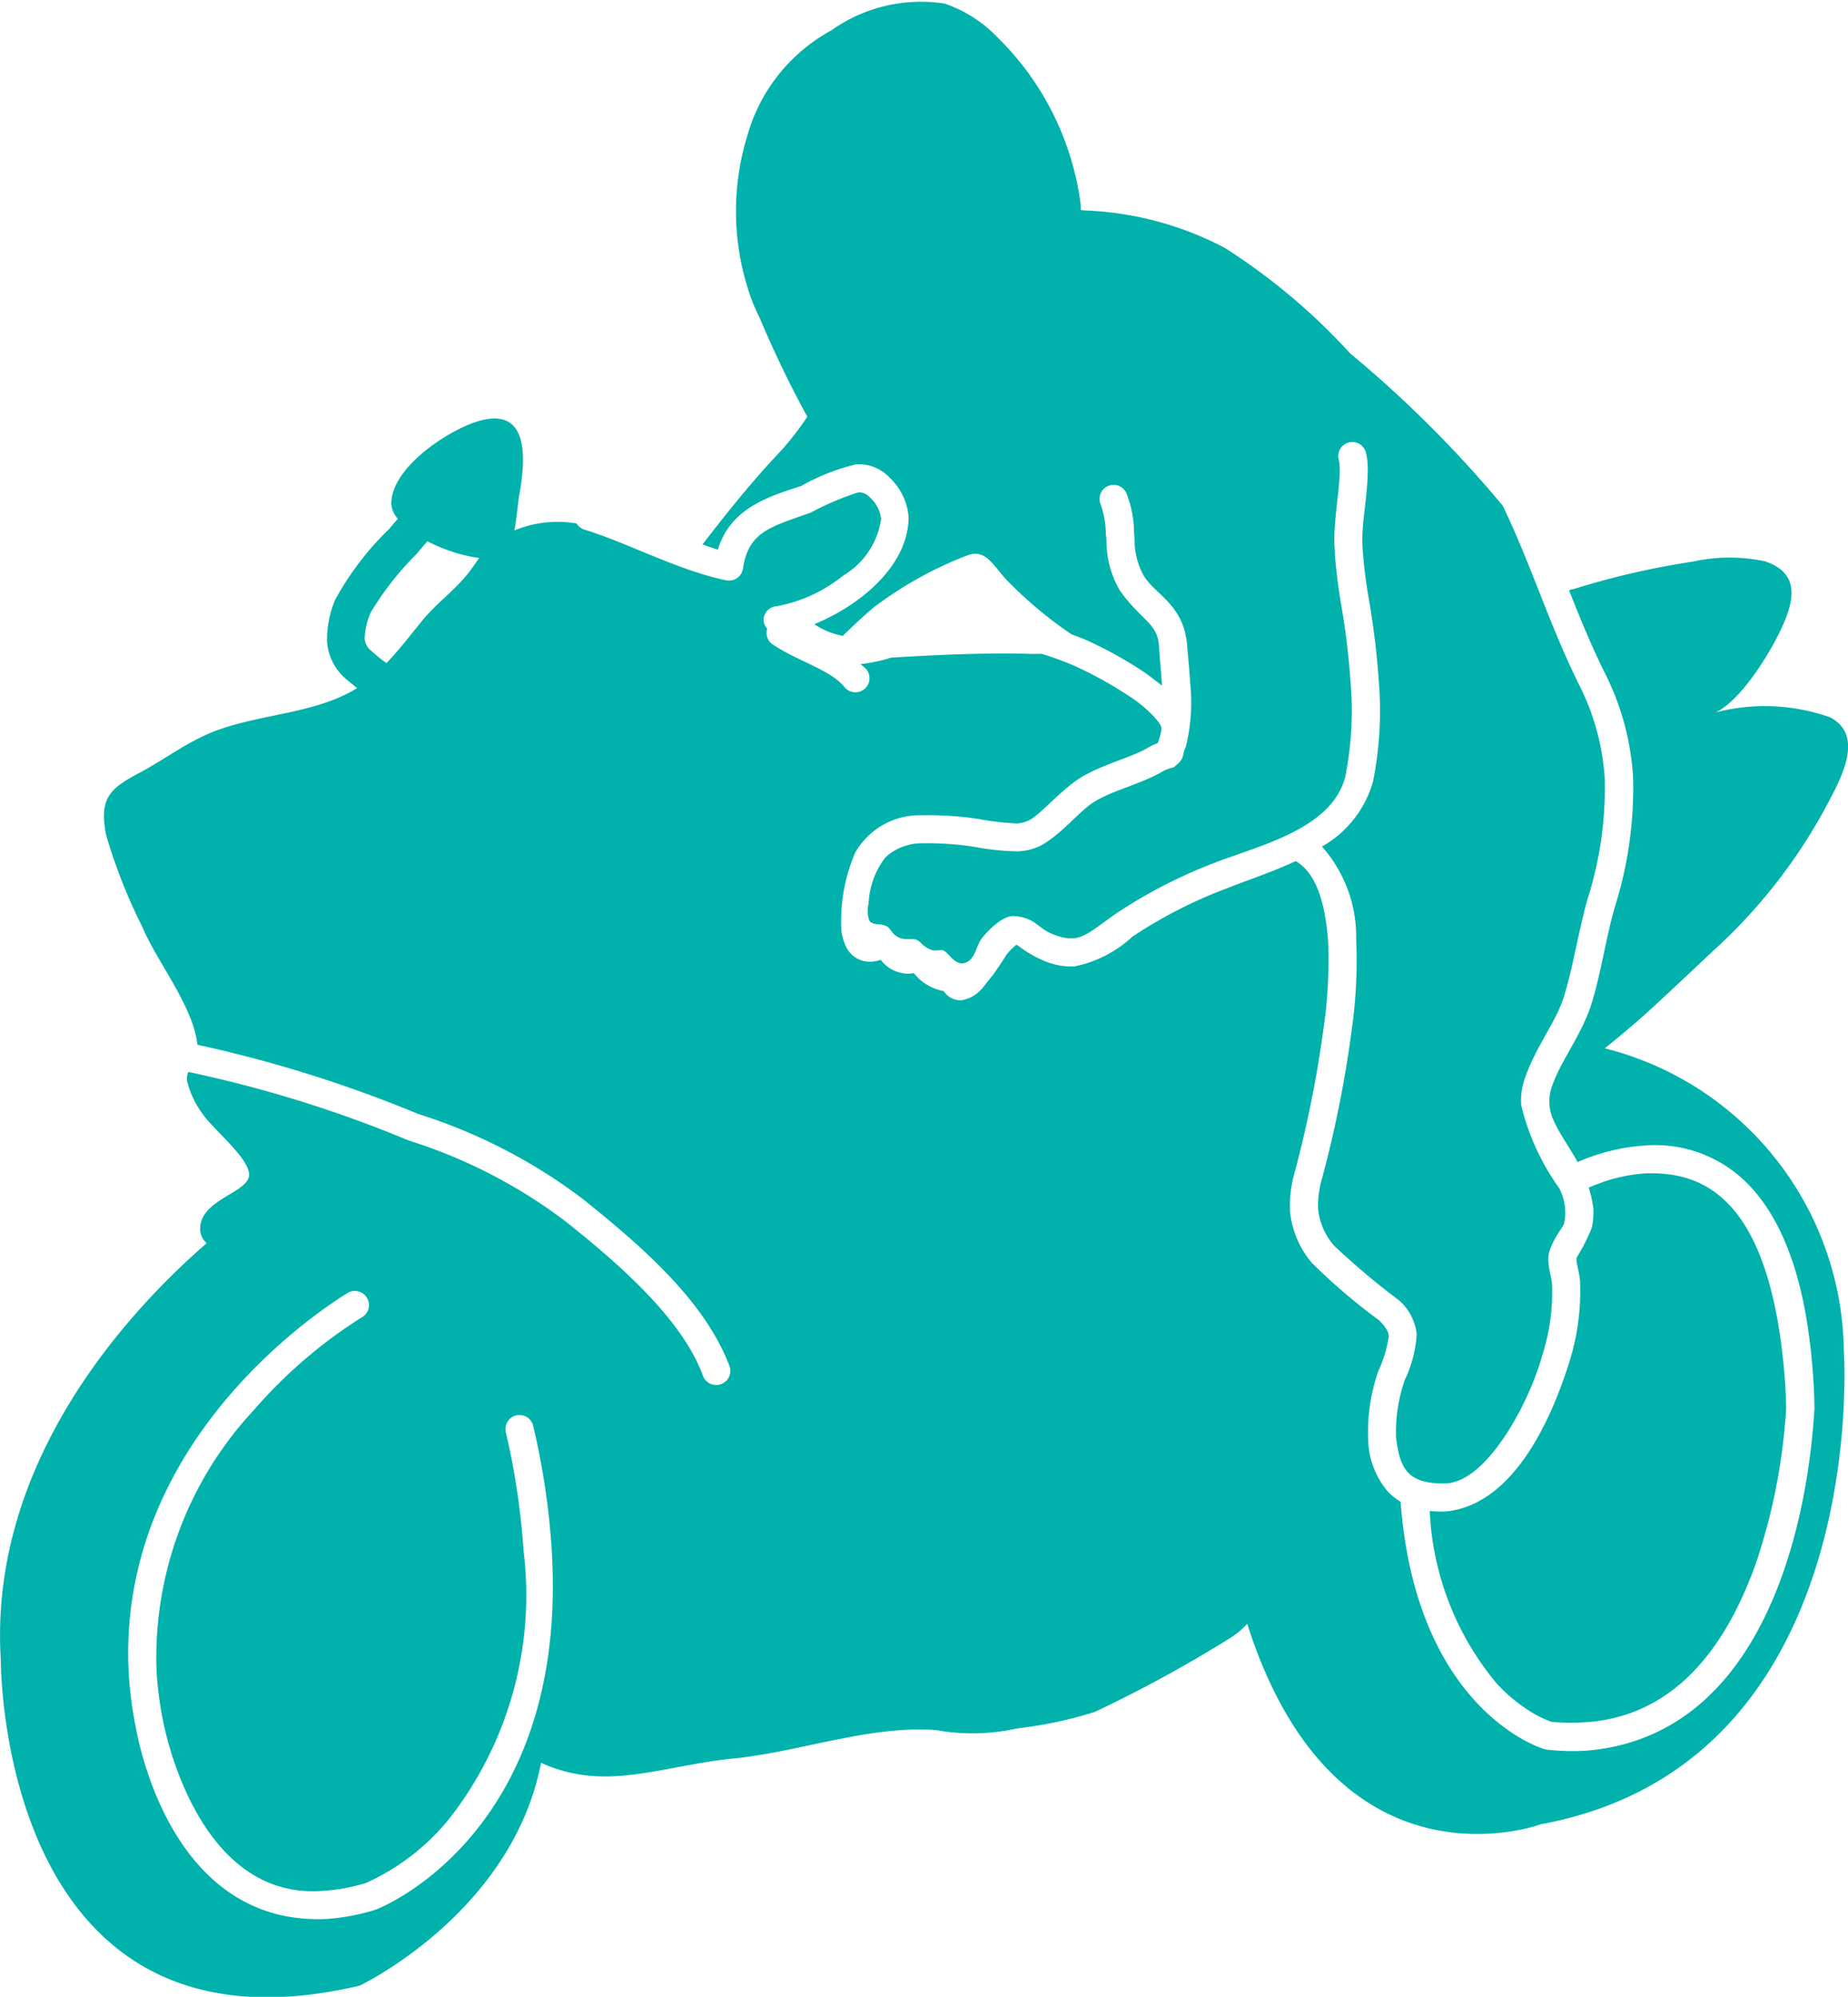 <svg xmlns="http://www.w3.org/2000/svg" viewBox="0 0 42.197 45.585"><defs><style>.a{fill:none;}.b{fill:#00b2ab;}</style></defs><path class="a" d="M38.129,294.471a.321.321,0,1,0-.625.143,16.567,16.567,0,0,1,.4,2.682,8.286,8.286,0,0,1-1.686,6.127,5.165,5.165,0,0,1-1.91,1.474,4.238,4.238,0,0,1-.948.176c-2.967.257-3.683-3.894-3.689-3.909a8.927,8.927,0,0,1-.139-1.064,8.278,8.278,0,0,1,2.219-6,11.068,11.068,0,0,1,2.47-2.121h0a.322.322,0,0,0-.325-.556c-.018.021-5.329,3.087-5,8.722a9.276,9.276,0,0,0,.146,1.134c.015,0,.662,4.6,4.362,4.439a4.885,4.885,0,0,0,1.11-.207c.059-.012,4.449-1.7,4.034-8.25A16.73,16.73,0,0,0,38.129,294.471Z" transform="translate(-25.952 -261.905)"/><path class="a" d="M83.439,122.478a6.818,6.818,0,0,0-1.051,1.338,1.64,1.64,0,0,0-.138.592.387.387,0,0,0,.159.288,3.721,3.721,0,0,0,.34.274c.293-.307.551-.645.821-.976.3-.361.671-.641.975-.992.12-.138.215-.286.32-.43a3.665,3.665,0,0,1-1.18-.382C83.6,122.282,83.521,122.374,83.439,122.478Z" transform="translate(-73.925 -109.831)"/><path class="b" d="M158.55,12.429c.117.039.239.085.352.116.283-.941,1.15-1.209,1.9-1.451a4.845,4.845,0,0,1,1.252-.494.959.959,0,0,1,.765.3,1.381,1.381,0,0,1,.437.907c-.008,1.139-1.156,2.034-2.153,2.441a1.724,1.724,0,0,0,.65.267c.23-.225.465-.446.709-.651a8.714,8.714,0,0,1,2.11-1.177c.433-.177.6.2.9.528a9.349,9.349,0,0,0,1.5,1.263c.1.039.206.076.308.119a9.152,9.152,0,0,1,1.344.74c.146.1.282.208.416.315,0-.009,0-.018,0-.026-.019-.317-.051-.624-.067-.863-.018-.541-.429-.615-.9-1.294a2.268,2.268,0,0,1-.3-1.133c0-.045-.009-.1-.013-.152a2.118,2.118,0,0,0-.119-.672.32.32,0,0,1,.591-.247,2.541,2.541,0,0,1,.172.879c0,.042.008.094.011.152a1.7,1.7,0,0,0,.2.828c.245.439.917.656,1,1.593.016.22.05.535.07.867a4.213,4.213,0,0,1-.1,1.465c-.1.2,0,.264-.285.471a.87.87,0,0,0-.261.1c-.5.285-1.1.416-1.514.666-.339.186-.781.772-1.262,1.022a1.3,1.3,0,0,1-.5.126,5.559,5.559,0,0,1-.987-.1,7.02,7.02,0,0,0-1.21-.083,1.213,1.213,0,0,0-.84.322,1.847,1.847,0,0,0-.383,1.054.69.69,0,0,0,.012.379c.058.106.181.081.3.105s.145.058.217.157a.4.4,0,0,0,.333.169c.161.007.2-.028.328.083a.594.594,0,0,0,.276.174c.14.021.2-.051.307.049.124.119.262.318.463.224s.227-.384.341-.536c.144-.186.489-.544.756-.52.51.047.534.31.936.437a.9.9,0,0,0,.389.071c.267,0,.536-.244,1-.57a11.439,11.439,0,0,1,2.307-1.178c.982-.376,2.652-.766,2.924-1.968a7.649,7.649,0,0,0,.118-2.1,17.308,17.308,0,0,0-.214-1.782c-.064-.394-.121-.785-.148-1.2,0-.071-.006-.136-.01-.194-.018-.611.149-1.371.119-1.8a.875.875,0,0,0-.018-.132.32.32,0,1,1,.617-.171,1.172,1.172,0,0,1,.04.263c.031.579-.138,1.331-.119,1.806,0,.062.006.126.01.186a10.873,10.873,0,0,0,.145,1.138,18.248,18.248,0,0,1,.221,1.847,8.254,8.254,0,0,1-.133,2.279,2.477,2.477,0,0,1-1.166,1.482,3.1,3.1,0,0,1,.782,2.111,11.307,11.307,0,0,1-.111,2.14,26.173,26.173,0,0,1-.665,3.311,2.27,2.27,0,0,0-.094.708,1.5,1.5,0,0,0,.366.842,16.984,16.984,0,0,0,1.486,1.251,1.2,1.2,0,0,1,.4.774,2.869,2.869,0,0,1-.272,1.04,3.613,3.613,0,0,0-.2,1.318c.086.683.251,1.06,1.107,1.042.952.012,1.947-1.855,2.234-2.933a4.6,4.6,0,0,0,.22-1.607c-.005-.138-.061-.279-.081-.5a1.032,1.032,0,0,1,.006-.193c.1-.391.363-.639.356-.724a1.038,1.038,0,0,0,.021-.274,1.2,1.2,0,0,0-.137-.507,5.41,5.41,0,0,1-.869-1.9,1.538,1.538,0,0,1,.072-.571c.255-.765.741-1.335.915-1.936.2-.659.32-1.445.527-2.189a8.288,8.288,0,0,0,.393-2.777,5.49,5.49,0,0,0-.6-2.151c-.673-1.367-1.1-2.76-1.728-4.057a26.728,26.728,0,0,0-3.482-3.475,14.167,14.167,0,0,0-2.874-2.416,7.458,7.458,0,0,0-3.151-.847c-.041,0-.082-.007-.123-.01-.006-.07-.006-.135-.017-.206A6.514,6.514,0,0,0,165.268.834a3,3,0,0,0-1.189-.753,3.532,3.532,0,0,0-2.588.612,3.953,3.953,0,0,0-1.92,2.412,5.872,5.872,0,0,0,.118,3.781q.074.184.161.358a24.483,24.483,0,0,0,1.093,2.268,6.491,6.491,0,0,1-.653.833C159.672,11,159.1,11.712,158.55,12.429Z" transform="translate(-142.509 0.001)"/><path class="b" d="M323.113,272.573H323.1a2.239,2.239,0,0,1-.371-.01,6.61,6.61,0,0,0,1.517,3.924,3.668,3.668,0,0,0,.9.725,2.685,2.685,0,0,0,.368.167,5.255,5.255,0,0,0,.748.009c2.133-.128,3.276-1.837,3.914-3.626a13.6,13.6,0,0,0,.691-3.53c0-.2-.011-.4-.023-.6-.32-4.33-1.941-4.816-3.193-4.776a3.74,3.74,0,0,0-1.076.238c-.084.031-.155.061-.216.088a2.383,2.383,0,0,1,.105.47,1.72,1.72,0,0,1-.034.444,4.37,4.37,0,0,1-.349.687.409.409,0,0,0,0,.062c0,.087.063.249.082.493,0,.015,0,.028,0,.04a5.349,5.349,0,0,1-.251,1.8C325.551,270.319,324.711,272.4,323.113,272.573Z" transform="translate(-290.083 -238.069)"/><path class="b" d="M36.6,108.838c.307-.246.612-.5.923-.779.577-.521,1.131-1.056,1.7-1.583a12.342,12.342,0,0,0,2.436-3.168c.314-.595.891-1.6.089-2.025a4.474,4.474,0,0,0-2.839-.05c.649-.056,1.452-1.4,1.708-1.947.32-.678.444-1.295-.36-1.566a3.909,3.909,0,0,0-1.653.008,18.128,18.128,0,0,0-2.632.6c-.063.019-.127.033-.19.05.247.625.5,1.244.794,1.843a6.085,6.085,0,0,1,.668,2.4,8.984,8.984,0,0,1-.415,2.99c-.2.689-.308,1.478-.531,2.206-.246.765-.733,1.335-.92,1.939a.929.929,0,0,0-.042.337c0,.4.352.816.642,1.342a4.568,4.568,0,0,1,1.512-.376,2.964,2.964,0,0,1,2.453.956c.743.812,1.281,2.177,1.421,4.422.014.207.02.421.024.641-.03.024-.162,7.376-5.207,7.794a5.4,5.4,0,0,1-.908-.023c-.131-.012-2.981-.922-3.336-5.66a1.267,1.267,0,0,1-.3-.243,1.887,1.887,0,0,1-.44-1.177,4.245,4.245,0,0,1,.232-1.566,2.855,2.855,0,0,0,.24-.792c-.009-.083-.036-.172-.218-.36a13.871,13.871,0,0,1-1.54-1.314,2.143,2.143,0,0,1-.5-1.191,2.846,2.846,0,0,1,.117-.91,26.489,26.489,0,0,0,.647-3.235,10.759,10.759,0,0,0,.107-2.016c-.069-.85-.256-1.534-.739-1.822-.546.256-1.116.44-1.556.616a10.671,10.671,0,0,0-2.173,1.109,2.738,2.738,0,0,1-1.322.68,1.558,1.558,0,0,1-.661-.113,2.626,2.626,0,0,1-.566-.315c-.043-.031-.077-.055-.1-.068a1.538,1.538,0,0,0-.212.211c-.011.01-.173.272-.339.5-.2.225-.3.483-.709.559a.457.457,0,0,1-.4-.211h0a1.119,1.119,0,0,1-.683-.41.565.565,0,0,1-.1.013.787.787,0,0,1-.655-.316.875.875,0,0,1-.209.042.6.6,0,0,1-.554-.288,1.124,1.124,0,0,1-.142-.527,3.992,3.992,0,0,1,.319-1.668,1.687,1.687,0,0,1,1.5-.859,7.571,7.571,0,0,1,1.327.086,6.023,6.023,0,0,0,.869.1.684.684,0,0,0,.262-.065c.245-.1.726-.693,1.214-.994.537-.313,1.15-.449,1.516-.67a1.382,1.382,0,0,1,.226-.106c.01-.03.021-.069.036-.114a1.047,1.047,0,0,0,.043-.187.174.174,0,0,1,0-.032h0l0-.006c.035-.06-.3-.463-.758-.746a8.837,8.837,0,0,0-1.241-.684,7,7,0,0,0-.734-.268c-.1,0-.209.007-.313,0-1.039-.026-2.084.025-3.124.087a3.7,3.7,0,0,1-.7.148,1.547,1.547,0,0,1,.129.113.321.321,0,1,1-.488.418c-.326-.406-1.033-.573-1.651-.984a.318.318,0,0,1-.119-.355.3.3,0,0,1-.079-.246.324.324,0,0,1,.3-.27h.008a3.4,3.4,0,0,0,1.51-.7,1.8,1.8,0,0,0,.861-1.286.752.752,0,0,0-.255-.493.32.32,0,0,0-.269-.117,6.48,6.48,0,0,0-1.087.463c-.921.326-1.419.437-1.543,1.275a.321.321,0,0,1-.38.269c-1.084-.219-2.259-.858-3.246-1.159a.322.322,0,0,1-.175-.14,2.588,2.588,0,0,0-1.42.161c.059-.3.081-.63.114-.817.161-.888.217-2.1-1.06-1.637-.661.24-1.869,1.044-1.864,1.853a.571.571,0,0,0,.151.334c-.068.078-.132.154-.2.234A6.715,6.715,0,0,0,7.608,98.6a2.374,2.374,0,0,0-.185.94,1.237,1.237,0,0,0,.443.875c.086.073.162.131.242.2-1,.624-2.363.581-3.437,1.061-.533.239-1.006.593-1.522.868-.665.355-.941.562-.77,1.424a12.365,12.365,0,0,0,.828,2.1c.318.771,1.17,1.821,1.256,2.689a29.455,29.455,0,0,1,5.04,1.579,12.43,12.43,0,0,1,3.778,1.954c1.162.943,2.74,2.233,3.331,3.8a.32.32,0,0,1-.189.413.341.341,0,0,1-.094.02.321.321,0,0,1-.321-.208h0c-.481-1.321-1.975-2.6-3.133-3.522a11.774,11.774,0,0,0-3.588-1.851,28.212,28.212,0,0,0-5.033-1.565.432.432,0,0,0-.026.207,2.1,2.1,0,0,0,.351.747c.224.342,1.138,1.067,1.06,1.438-.083.389-1.152.541-1.112,1.229a.44.44,0,0,0,.148.288c-1.756,1.526-4.987,4.974-4.7,9.516,0,0-.06,9.38,8.195,7.434,0,0,3.475-1.65,4.141-5.087,1.483.674,2.713.07,4.411-.1,1.482-.148,3.131-.766,4.614-.645a4.716,4.716,0,0,0,1.858-.042,9.268,9.268,0,0,0,1.769-.378,30.263,30.263,0,0,0,3.1-1.694,1.934,1.934,0,0,0,.372-.314c2.015,6.329,6.708,4.575,6.708,4.575,7.572-1.4,6.915-10.81,6.915-10.81A7.218,7.218,0,0,0,36.6,108.838ZM10.577,98.076c-.3.351-.679.632-.975.992-.271.332-.528.67-.821.976a3.719,3.719,0,0,1-.34-.274.387.387,0,0,1-.159-.288,1.64,1.64,0,0,1,.138-.592A6.818,6.818,0,0,1,9.47,97.552c.083-.1.164-.2.247-.289a3.658,3.658,0,0,0,1.18.382C10.792,97.79,10.7,97.938,10.577,98.076ZM8.515,128.508a4.885,4.885,0,0,1-1.11.207c-3.7.16-4.348-4.436-4.362-4.439a9.479,9.479,0,0,1-.146-1.134c-.326-5.634,4.986-8.7,5-8.722a.323.323,0,0,1,.439.116.319.319,0,0,1-.114.44h0a11.042,11.042,0,0,0-2.47,2.121,8.275,8.275,0,0,0-2.219,6,8.556,8.556,0,0,0,.139,1.064c.007.015.723,4.166,3.689,3.909a4.239,4.239,0,0,0,.948-.176,5.183,5.183,0,0,0,1.91-1.474A8.289,8.289,0,0,0,11.91,120.3a16.76,16.76,0,0,0-.4-2.682.321.321,0,1,1,.625-.143,16.957,16.957,0,0,1,.417,2.786C12.965,126.8,8.573,128.5,8.515,128.508Z" transform="translate(0.044 -84.906)"/></svg>